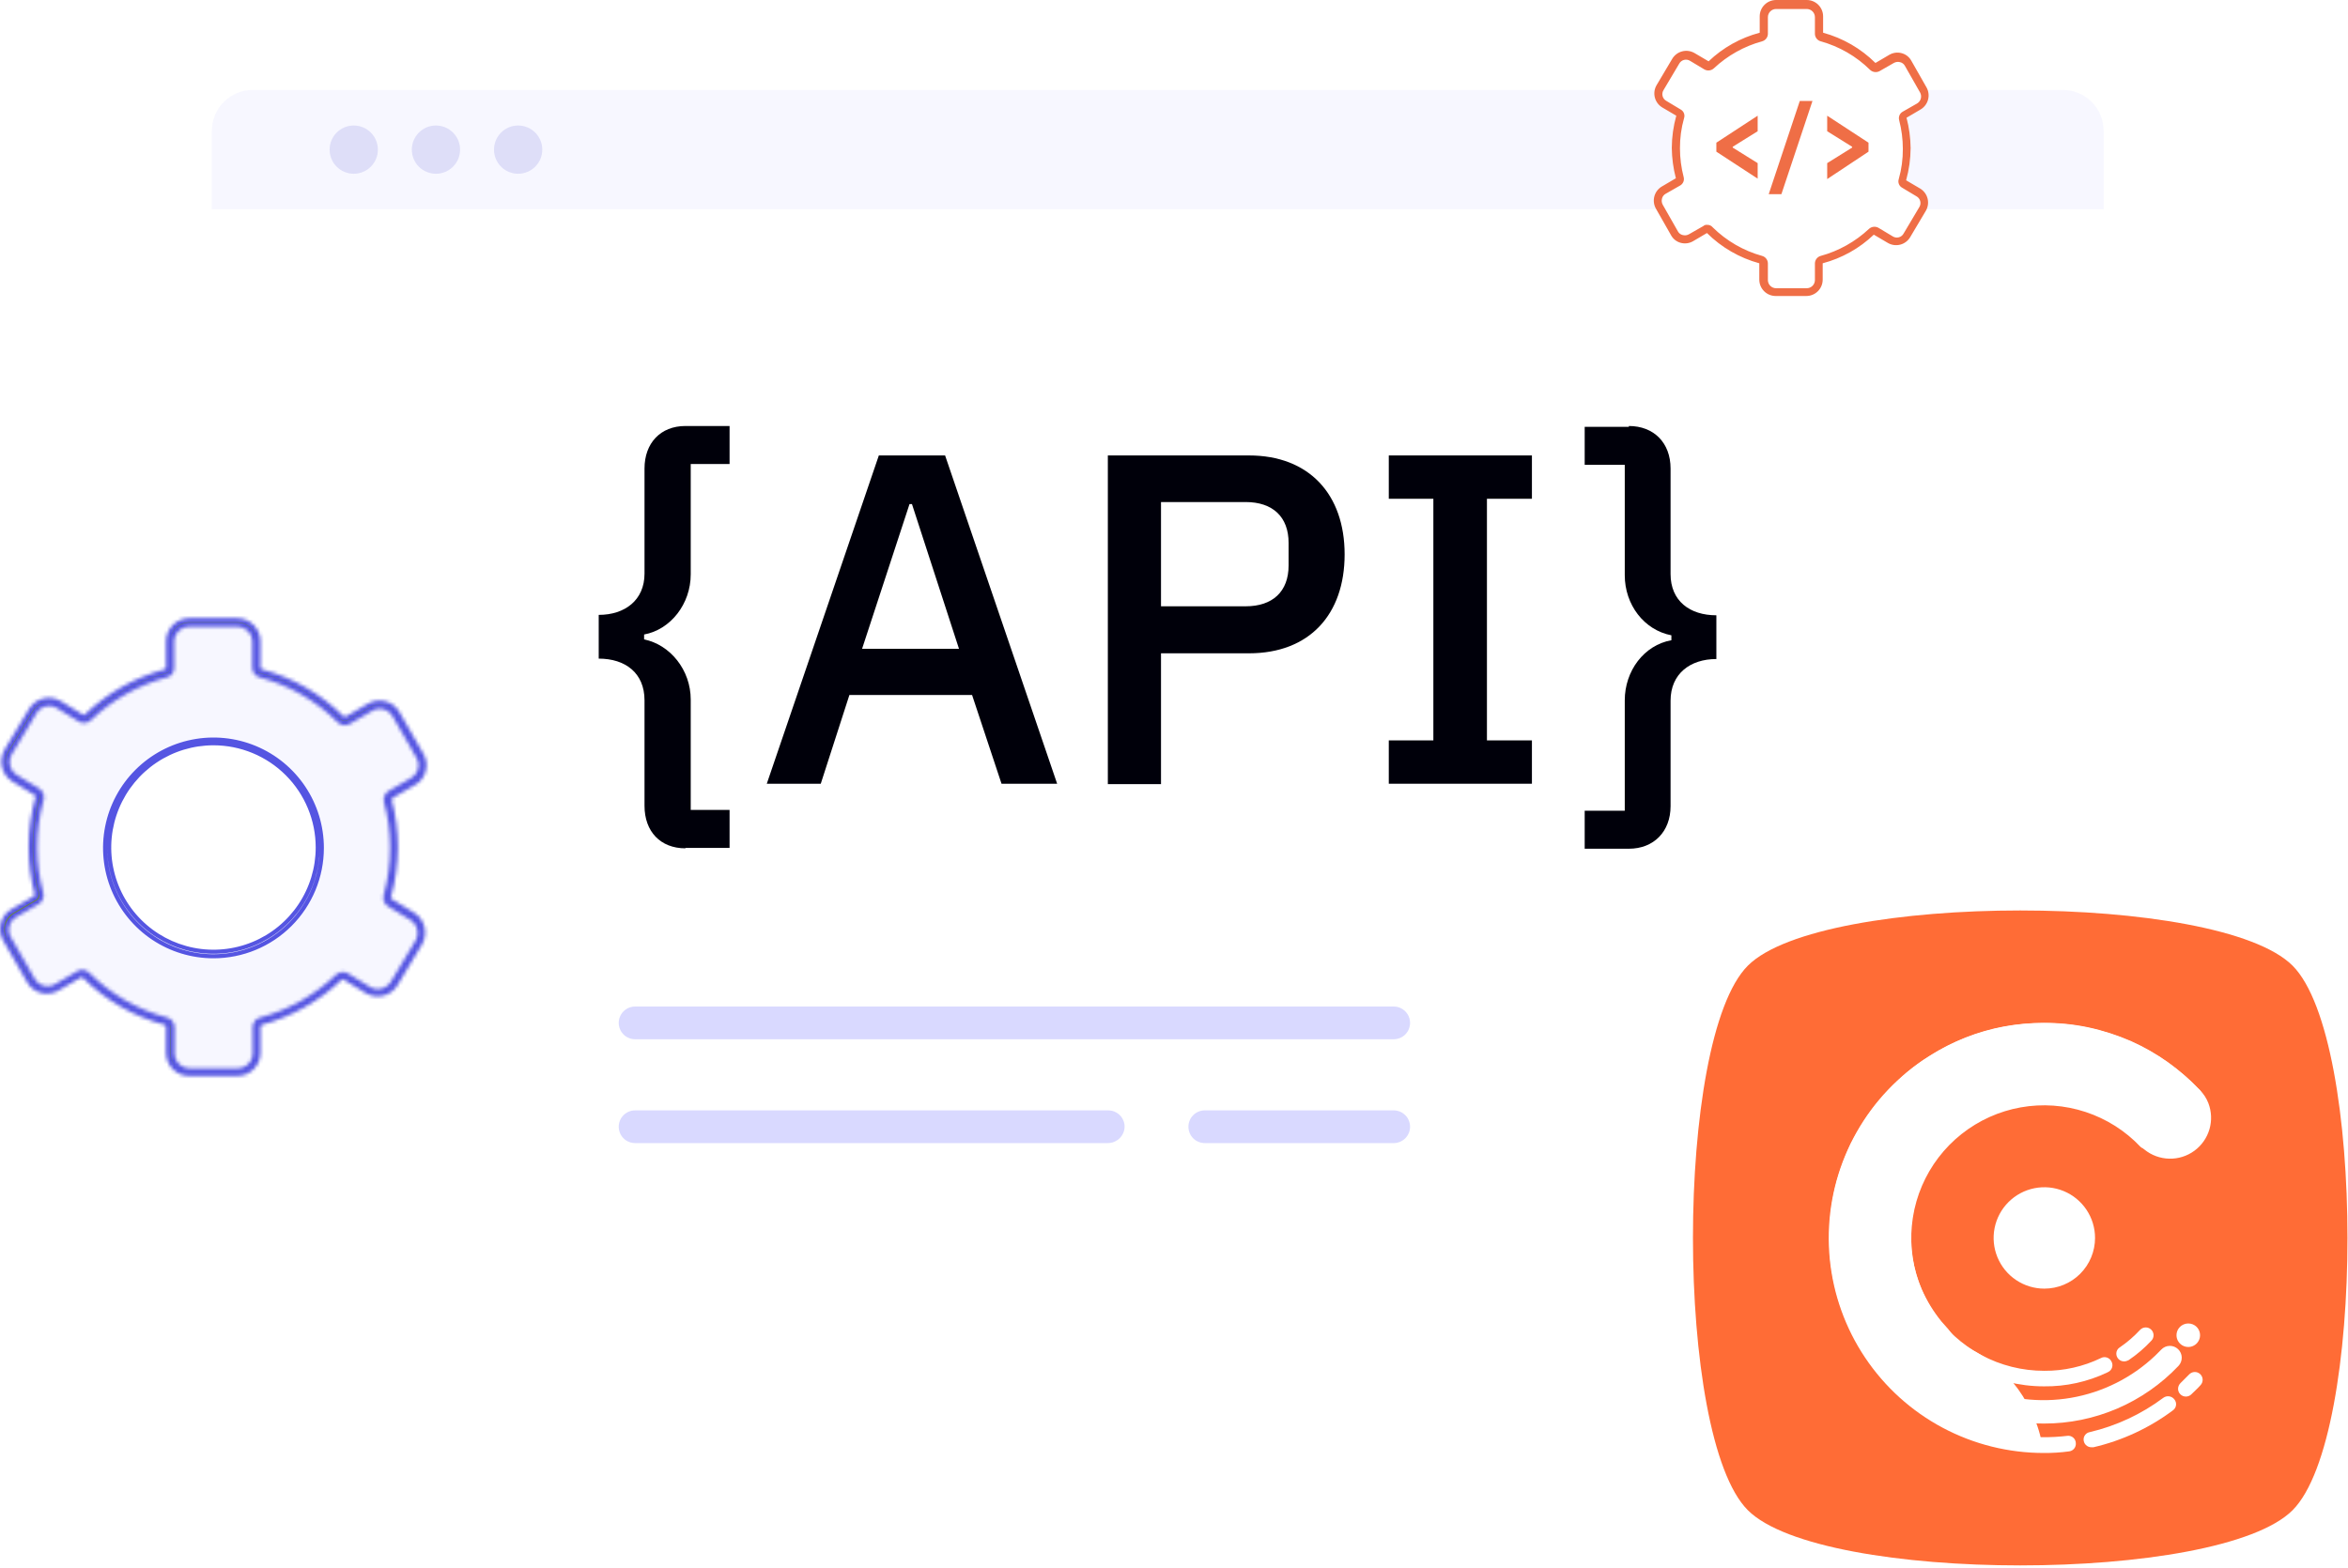 <svg width="654" height="437" viewBox="0 0 654 437" fill="none" xmlns="http://www.w3.org/2000/svg">
<g clip-path="url(#clip0_415_15)">
<g filter="url(#filter0_d_415_15)">
<path d="M574.435 367.692H70.397C67.376 367.692 64.479 366.492 62.343 364.355C60.206 362.219 59.006 359.322 59.006 356.301V36.45C59.006 33.429 60.206 30.532 62.343 28.396C64.479 26.26 67.376 25.06 70.397 25.06H574.549C577.57 25.06 580.467 26.26 582.603 28.396C584.74 30.532 585.94 33.429 585.94 36.45V356.415C585.88 359.426 584.642 362.295 582.491 364.403C580.339 366.512 577.447 367.692 574.435 367.692Z" fill="white"/>
</g>
<path d="M585.826 58.321H59.006V36.45C59.006 33.429 60.206 30.532 62.343 28.396C64.479 26.26 67.376 25.06 70.397 25.06H574.549C577.57 25.06 580.467 26.26 582.603 28.396C584.74 30.532 585.94 33.429 585.94 36.45V58.321H585.826Z" fill="#F7F7FF"/>
<path d="M98.53 48.411C102.242 48.411 105.251 45.402 105.251 41.69C105.251 37.979 102.242 34.97 98.53 34.97C94.818 34.97 91.81 37.979 91.81 41.69C91.81 45.402 94.818 48.411 98.53 48.411Z" fill="#DEDEF8"/>
<path d="M121.427 48.411C125.139 48.411 128.148 45.402 128.148 41.69C128.148 37.979 125.139 34.97 121.427 34.97C117.715 34.97 114.707 37.979 114.707 41.69C114.707 45.402 117.715 48.411 121.427 48.411Z" fill="#DEDEF8"/>
<path d="M144.321 48.411C148.032 48.411 151.041 45.402 151.041 41.69C151.041 37.979 148.032 34.97 144.321 34.97C140.609 34.97 137.6 37.979 137.6 41.69C137.6 45.402 140.609 48.411 144.321 48.411Z" fill="#DEDEF8"/>
<path d="M190.91 236.357C183.962 236.357 179.52 231.687 179.52 224.51V195.122C179.52 187.491 174.166 183.504 166.762 183.504V171.316C174.052 171.316 179.52 167.215 179.52 159.811V130.537C179.52 123.475 183.962 118.691 190.91 118.691H203.212V129.284H192.391V160.039C192.391 168.24 186.81 175.417 179.406 176.783V178.15C186.696 179.631 192.391 186.693 192.391 194.895V225.65H203.212V236.243H190.91V236.357Z" fill="#00000A"/>
<path d="M278.96 218.36L270.758 193.642H236.586L228.613 218.36H213.577L244.788 126.893H263.241L294.451 218.36H278.96ZM254.014 140.447H253.331L240.117 180.771H267.113L254.014 140.447Z" fill="#00000A"/>
<path d="M308.573 218.36V126.893H347.871C364.615 126.893 374.525 137.714 374.525 154.458C374.525 171.202 364.729 182.024 347.871 182.024H323.381V218.474H308.573V218.36ZM323.381 168.924H346.959C354.477 168.924 358.92 164.824 358.92 157.534V151.269C358.92 143.979 354.477 139.878 346.959 139.878H323.381V168.924Z" fill="#00000A"/>
<path d="M386.826 218.36V206.286H399.242V138.967H386.826V126.893H426.694V138.967H414.164V206.286H426.694V218.36H386.826Z" fill="#00000A"/>
<path d="M453.693 118.691C460.641 118.691 465.311 123.361 465.311 130.537V159.925C465.311 167.443 470.665 171.43 478.069 171.43V183.618C470.779 183.618 465.311 187.719 465.311 195.236V224.624C465.311 231.687 460.641 236.471 453.693 236.471H441.391V225.877H452.554V195.122C452.554 186.921 457.907 179.745 465.539 178.378V177.011C457.907 175.53 452.554 168.468 452.554 160.267V129.512H441.391V118.919H453.693V118.691Z" fill="#00000A"/>
<path d="M638.563 269.048C628.311 258.797 595.506 253.671 562.701 253.671C529.896 253.671 497.091 258.797 486.839 269.048C466.45 289.438 466.45 400.383 486.839 420.772C497.091 431.024 529.896 436.15 562.701 436.15C595.506 436.15 628.311 431.024 638.563 420.772C658.952 400.383 658.952 289.438 638.563 269.048Z" fill="url(#paint0_linear_415_15)"/>
<path d="M569.306 396.624C560.805 396.616 552.436 394.512 544.941 390.499C537.446 386.487 531.055 380.689 526.334 373.619C521.613 366.549 518.707 358.424 517.872 349.964C517.038 341.503 518.302 332.968 521.552 325.112C524.801 317.256 529.937 310.322 536.504 304.923C543.071 299.524 550.868 295.826 559.204 294.158C567.54 292.489 576.159 292.9 584.299 295.355C592.438 297.81 599.847 302.233 605.87 308.233C606.205 308.545 606.51 308.888 606.782 309.258C607.386 309.892 607.713 310.741 607.692 311.616C607.671 312.492 607.302 313.324 606.668 313.928C606.033 314.532 605.185 314.859 604.309 314.838C603.433 314.817 602.602 314.448 601.998 313.814C595.847 307.327 587.912 302.809 579.194 300.832C570.476 298.855 561.368 299.507 553.021 302.706C544.674 305.905 537.463 311.508 532.3 318.805C527.137 326.102 524.254 334.767 524.015 343.703C523.776 352.638 526.192 361.445 530.958 369.007C535.724 376.57 542.625 382.55 550.789 386.191C558.953 389.831 568.013 390.969 576.824 389.461C585.635 387.952 593.801 383.865 600.289 377.716L601.998 376.007C602.602 375.373 603.433 375.004 604.309 374.983C605.185 374.962 606.033 375.289 606.668 375.893C607.302 376.497 607.671 377.329 607.692 378.205C607.713 379.081 607.386 379.929 606.782 380.563C601.957 385.65 596.145 389.699 589.701 392.461C583.257 395.222 576.317 396.639 569.306 396.624Z" fill="white"/>
<path d="M569.308 386.259C562.463 386.262 555.723 384.566 549.695 381.322C543.667 378.079 538.538 373.389 534.769 367.674C531 361.96 528.709 355.399 528.102 348.58C527.494 341.761 528.589 334.899 531.288 328.608C533.987 322.316 538.206 316.794 543.566 312.536C548.926 308.277 555.259 305.416 561.998 304.21C568.736 303.003 575.669 303.488 582.173 305.622C588.678 307.755 594.551 311.47 599.266 316.434C599.654 316.845 599.867 317.392 599.859 317.958C599.85 318.524 599.622 319.065 599.222 319.465C598.821 319.865 598.281 320.094 597.715 320.102C597.149 320.11 596.602 319.898 596.19 319.509C591.976 315.06 586.722 311.728 580.901 309.813C575.08 307.897 568.874 307.458 562.841 308.534C556.809 309.611 551.138 312.17 546.339 315.981C541.54 319.792 537.763 324.736 535.348 330.368C532.932 336 531.954 342.144 532.502 348.248C533.049 354.351 535.104 360.223 538.483 365.336C541.862 370.449 546.458 374.642 551.858 377.538C557.259 380.435 563.294 381.944 569.422 381.93C574.863 381.968 580.24 380.76 585.141 378.399C585.394 378.257 585.673 378.169 585.961 378.138C586.249 378.108 586.54 378.136 586.817 378.221C587.094 378.306 587.351 378.446 587.572 378.634C587.793 378.821 587.974 379.051 588.103 379.31C588.248 379.562 588.339 379.841 588.372 380.13C588.404 380.419 588.377 380.711 588.291 380.989C588.206 381.267 588.064 381.524 587.875 381.745C587.686 381.965 587.453 382.145 587.192 382.272C587.105 382.284 587.025 382.324 586.964 382.386C581.453 385.011 575.412 386.336 569.308 386.259Z" fill="white"/>
<path d="M611.336 369.287C611.875 369.647 612.295 370.159 612.543 370.758C612.791 371.357 612.856 372.016 612.73 372.652C612.604 373.288 612.292 373.873 611.833 374.331C611.375 374.79 610.791 375.103 610.156 375.23C609.52 375.357 608.861 375.293 608.261 375.046C607.662 374.799 607.149 374.379 606.788 373.841C606.427 373.302 606.233 372.669 606.232 372.02C606.23 371.372 606.421 370.738 606.78 370.198C607.266 369.476 608.018 368.976 608.871 368.806C609.724 368.635 610.61 368.808 611.336 369.287Z" fill="white"/>
<path d="M569.306 404.826C559.458 404.833 549.759 402.412 541.07 397.776C532.381 393.141 524.969 386.434 519.491 378.25C514.012 370.065 510.637 360.657 509.663 350.856C508.689 341.056 510.147 331.167 513.907 322.065C517.668 312.962 523.615 304.928 531.222 298.673C538.829 292.418 547.861 288.135 557.518 286.204C567.176 284.273 577.16 284.753 586.587 287.602C596.015 290.451 604.594 295.581 611.566 302.538C611.916 302.945 612.297 303.326 612.705 303.677C612.899 303.886 613.05 304.132 613.15 304.4C613.25 304.668 613.295 304.952 613.285 305.238C613.274 305.524 613.207 305.804 613.088 306.064C612.969 306.324 612.8 306.558 612.591 306.752C612.381 306.947 612.136 307.098 611.868 307.197C611.6 307.297 611.315 307.343 611.029 307.332C610.744 307.322 610.463 307.255 610.203 307.136C609.944 307.017 609.71 306.848 609.515 306.638C602.987 299.786 594.815 294.717 585.775 291.913C576.736 289.108 567.13 288.662 557.87 290.616C548.609 292.57 540.002 296.859 532.866 303.076C525.73 309.293 520.303 317.232 517.099 326.137C513.895 335.043 513.021 344.619 514.561 353.958C516.101 363.296 520.003 372.085 525.896 379.491C531.79 386.896 539.479 392.672 548.233 396.269C556.987 399.866 566.515 401.165 575.913 400.042C576.199 400.017 576.488 400.051 576.76 400.142C577.033 400.233 577.284 400.38 577.497 400.572C577.711 400.764 577.883 400.998 578.002 401.26C578.122 401.522 578.186 401.805 578.191 402.092C578.237 402.633 578.073 403.171 577.734 403.595C577.395 404.019 576.906 404.296 576.368 404.37C574.028 404.692 571.668 404.845 569.306 404.826Z" fill="white"/>
<path d="M582.52 403.231C581.946 403.231 581.395 403.003 580.989 402.597C580.583 402.191 580.355 401.641 580.355 401.067C580.353 400.578 580.523 400.105 580.836 399.73C581.149 399.355 581.583 399.102 582.064 399.016C589.483 397.27 596.463 394.013 602.567 389.448C603.037 389.104 603.623 388.958 604.199 389.044C604.775 389.129 605.294 389.438 605.643 389.904C605.829 390.13 605.966 390.393 606.044 390.675C606.122 390.957 606.141 391.253 606.098 391.543C606.055 391.832 605.952 392.11 605.795 392.358C605.638 392.605 605.431 392.817 605.187 392.979C598.608 397.886 591.084 401.377 583.089 403.231H582.52Z" fill="white"/>
<path d="M608.832 389.106C608.258 389.106 607.707 388.878 607.301 388.473C606.895 388.067 606.667 387.516 606.667 386.942C606.676 386.341 606.922 385.768 607.351 385.347L609.743 382.955C609.937 382.746 610.171 382.577 610.431 382.458C610.691 382.339 610.971 382.272 611.257 382.262C611.543 382.251 611.827 382.297 612.095 382.396C612.363 382.496 612.609 382.647 612.818 382.841C613.028 383.036 613.197 383.27 613.316 383.53C613.435 383.789 613.502 384.07 613.512 384.356C613.523 384.641 613.477 384.926 613.378 385.194C613.278 385.462 613.127 385.708 612.932 385.917C612.135 386.828 611.224 387.626 610.312 388.537C609.909 388.907 609.38 389.111 608.832 389.106Z" fill="white"/>
<path d="M591.631 379.31C591.057 379.31 590.507 379.082 590.101 378.677C589.695 378.271 589.467 377.72 589.467 377.146C589.462 376.808 589.543 376.473 589.703 376.175C589.862 375.876 590.094 375.622 590.378 375.438C592.456 374.026 594.367 372.382 596.074 370.54C596.466 370.117 597.011 369.867 597.588 369.846C598.164 369.824 598.726 370.033 599.149 370.426C599.572 370.818 599.822 371.363 599.843 371.94C599.864 372.517 599.656 373.078 599.263 373.501C597.353 375.562 595.212 377.396 592.884 378.969C592.5 379.18 592.07 379.298 591.631 379.31Z" fill="white"/>
<path d="M612.703 303.676C609.987 300.825 607.013 298.232 603.818 295.931C600.637 293.668 597.241 291.722 593.681 290.121C589.831 288.439 585.825 287.142 581.72 286.248C577.602 285.375 573.4 284.955 569.191 284.995C565.446 284.992 561.709 285.336 558.028 286.021C550.776 287.384 543.853 290.13 537.638 294.108C534.481 296.025 531.54 298.278 528.868 300.829C526.128 303.379 523.612 306.161 521.35 309.144C519.175 312.142 517.233 315.303 515.541 318.598C513.965 321.901 512.67 325.33 511.668 328.85C510.683 332.388 510.034 336.011 509.731 339.671C509.427 343.577 509.466 347.503 509.845 351.403C511.237 363.717 516.41 375.297 524.653 384.55C527.248 387.432 530.108 390.063 533.196 392.41C536.1 394.664 539.231 396.611 542.537 398.219C545.837 399.831 549.266 401.165 552.788 402.206C556.323 403.228 559.946 403.914 563.609 404.256C565.432 404.37 567.254 404.484 569.077 404.484C568.738 401.307 567.932 398.198 566.685 395.257C565.48 392.36 563.952 389.609 562.128 387.056C560.303 384.548 558.159 382.289 555.75 380.336C553.359 378.362 550.716 376.715 547.89 375.438C547.199 375.066 546.475 374.761 545.726 374.526L545.156 374.298C545.042 374.298 545.042 374.298 544.929 374.185C544.885 374.14 544.853 374.086 544.833 374.026C544.814 373.967 544.807 373.905 544.815 373.843C544.587 373.387 544.473 373.046 544.245 372.59C543.779 371.786 543.246 371.024 542.65 370.312C542.081 369.628 541.397 368.945 540.828 368.261C538.559 365.493 536.681 362.427 535.246 359.149C532.474 352.68 531.605 345.554 532.74 338.608C533.875 331.662 536.968 325.184 541.656 319.934C546.344 314.684 552.432 310.881 559.206 308.969C565.979 307.058 573.157 307.119 579.898 309.144C583.2 310.139 586.344 311.596 589.238 313.472C590.743 314.397 592.154 315.465 593.453 316.662C594.152 317.209 594.8 317.819 595.389 318.484C595.978 319.149 596.626 319.759 597.326 320.307C599.279 321.881 601.697 322.767 604.205 322.826C606.713 322.886 609.17 322.116 611.195 320.635C613.221 319.155 614.701 317.048 615.406 314.641C616.111 312.233 616.002 309.66 615.095 307.321C614.558 305.954 613.743 304.713 612.703 303.676Z" fill="white"/>
<path d="M583.543 344.911C583.543 342.117 582.714 339.386 581.162 337.063C579.61 334.741 577.404 332.93 574.823 331.861C572.242 330.792 569.402 330.513 566.662 331.058C563.923 331.603 561.406 332.948 559.431 334.923C557.455 336.898 556.11 339.415 555.565 342.155C555.02 344.895 555.3 347.735 556.369 350.316C557.438 352.897 559.248 355.103 561.571 356.655C563.894 358.207 566.624 359.035 569.418 359.035C573.164 359.035 576.757 357.547 579.406 354.898C582.054 352.249 583.543 348.657 583.543 344.911Z" fill="white"/>
<path d="M534.225 53.536L530.238 51.144C530.061 51.018 529.924 50.843 529.844 50.641C529.763 50.439 529.742 50.219 529.782 50.005C530.605 47.154 531.026 44.202 531.035 41.234C531.064 38.459 530.68 35.695 529.896 33.033C529.856 32.819 529.877 32.599 529.958 32.397C530.038 32.195 530.175 32.02 530.352 31.894L534.339 29.616C534.728 29.392 535.069 29.093 535.342 28.737C535.616 28.381 535.817 27.974 535.933 27.54C536.049 27.107 536.079 26.654 536.021 26.209C535.962 25.764 535.816 25.334 535.592 24.946L531.377 17.542C531.153 17.152 530.854 16.811 530.498 16.538C530.142 16.264 529.735 16.064 529.302 15.947C528.868 15.831 528.415 15.801 527.97 15.86C527.525 15.918 527.096 16.064 526.707 16.289L522.72 18.567C522.52 18.66 522.298 18.698 522.078 18.678C521.858 18.659 521.647 18.581 521.467 18.453C517.519 14.523 512.61 11.695 507.229 10.252C507.012 10.213 506.815 10.102 506.67 9.936C506.525 9.77 506.441 9.56 506.431 9.34V4.67C506.431 3.764 506.071 2.895 505.43 2.254C504.79 1.613 503.92 1.253 503.014 1.253H494.471C493.565 1.253 492.696 1.613 492.055 2.254C491.414 2.895 491.054 3.764 491.054 4.67V9.34C491.044 9.56 490.96 9.77 490.815 9.936C490.67 10.102 490.473 10.213 490.257 10.252C485.043 11.675 480.266 14.376 476.36 18.111C476.193 18.267 475.98 18.362 475.753 18.383C475.526 18.404 475.299 18.348 475.107 18.225L471.12 15.833C470.345 15.384 469.427 15.252 468.556 15.464C467.686 15.677 466.932 16.217 466.45 16.972L462.122 24.262C461.673 25.037 461.541 25.956 461.753 26.826C461.965 27.696 462.505 28.451 463.261 28.932L467.247 31.324C467.424 31.451 467.561 31.625 467.642 31.827C467.722 32.029 467.744 32.25 467.703 32.463C466.881 35.315 466.459 38.267 466.45 41.234C466.421 44.009 466.805 46.773 467.589 49.436C467.63 49.649 467.608 49.87 467.528 50.072C467.447 50.273 467.31 50.448 467.133 50.575L463.147 52.853C462.758 53.077 462.417 53.376 462.143 53.732C461.869 54.088 461.669 54.494 461.552 54.928C461.436 55.362 461.406 55.814 461.465 56.26C461.523 56.705 461.669 57.134 461.894 57.523L466.108 64.927C466.333 65.316 466.631 65.657 466.987 65.931C467.343 66.204 467.75 66.405 468.184 66.521C468.617 66.638 469.07 66.668 469.515 66.609C469.96 66.55 470.39 66.404 470.779 66.18L474.765 63.902C474.966 63.809 475.187 63.77 475.407 63.79C475.627 63.81 475.838 63.888 476.018 64.016C479.967 67.946 484.876 70.774 490.257 72.217C490.473 72.256 490.67 72.367 490.815 72.532C490.96 72.698 491.044 72.908 491.054 73.128V77.798C491.054 78.705 491.414 79.574 492.055 80.215C492.696 80.856 493.565 81.216 494.471 81.216H503.014C503.92 81.216 504.79 80.856 505.43 80.215C506.071 79.574 506.431 78.705 506.431 77.798V73.128C506.441 72.908 506.525 72.698 506.67 72.532C506.815 72.367 507.012 72.256 507.229 72.217C512.443 70.794 517.219 68.092 521.125 64.357C521.292 64.202 521.505 64.106 521.732 64.086C521.959 64.065 522.187 64.121 522.378 64.243L526.365 66.635C527.14 67.084 528.059 67.216 528.929 67.004C529.799 66.792 530.554 66.252 531.035 65.496L535.364 58.206C535.827 57.435 535.967 56.512 535.754 55.637C535.541 54.763 534.991 54.008 534.225 53.536Z" fill="white"/>
<path d="M503.127 82.469H494.584C493.375 82.469 492.216 81.989 491.362 81.134C490.507 80.28 490.027 79.121 490.027 77.912V73.356C484.521 71.853 479.497 68.949 475.447 64.927L471.574 67.205C471.063 67.502 470.498 67.696 469.911 67.774C469.325 67.852 468.729 67.814 468.157 67.661C467.576 67.509 467.033 67.239 466.563 66.866C466.092 66.493 465.704 66.027 465.423 65.496L461.209 58.093C460.631 57.048 460.486 55.818 460.806 54.668C461.125 53.517 461.884 52.538 462.918 51.941L466.79 49.663C466.069 46.911 465.686 44.08 465.651 41.234C465.668 38.193 466.09 35.166 466.904 32.236L463.031 29.957C462.514 29.652 462.062 29.248 461.701 28.767C461.341 28.286 461.079 27.739 460.931 27.157C460.782 26.575 460.751 25.969 460.838 25.374C460.924 24.78 461.128 24.208 461.437 23.693L465.765 16.403C466.07 15.885 466.475 15.433 466.956 15.072C467.436 14.712 467.984 14.45 468.566 14.302C469.148 14.153 469.754 14.122 470.349 14.209C470.943 14.296 471.515 14.499 472.03 14.808L475.903 17.086C479.9 13.269 484.798 10.526 490.141 9.113V4.556C490.141 3.348 490.621 2.189 491.476 1.335C492.33 0.48 493.489 0 494.698 0H503.241C504.449 0 505.608 0.48 506.462 1.335C507.317 2.189 507.797 3.348 507.797 4.556V9.113C513.304 10.615 518.327 13.519 522.377 17.542L526.25 15.264C526.761 14.966 527.326 14.773 527.913 14.694C528.499 14.616 529.095 14.655 529.667 14.808C530.248 14.959 530.791 15.23 531.261 15.603C531.732 15.975 532.12 16.442 532.401 16.972L536.615 24.376C537.193 25.421 537.338 26.651 537.018 27.801C536.699 28.951 535.941 29.93 534.907 30.527L531.034 32.805C531.755 35.558 532.138 38.389 532.173 41.234C532.156 44.276 531.735 47.302 530.92 50.233L534.793 52.511C535.31 52.816 535.762 53.221 536.123 53.702C536.484 54.182 536.745 54.729 536.894 55.312C537.042 55.894 537.073 56.5 536.987 57.094C536.9 57.689 536.696 58.26 536.387 58.776L532.059 66.066C531.754 66.584 531.349 67.036 530.869 67.396C530.388 67.757 529.841 68.019 529.258 68.167C528.676 68.315 528.07 68.347 527.476 68.26C526.881 68.173 526.31 67.969 525.794 67.661L521.921 65.383C517.924 69.2 513.026 71.943 507.683 73.356V77.912C507.683 79.121 507.203 80.28 506.348 81.134C505.494 81.989 504.335 82.469 503.127 82.469ZM475.561 62.649C475.844 62.641 476.125 62.698 476.382 62.817C476.639 62.935 476.865 63.112 477.042 63.332C480.882 67.121 485.626 69.866 490.825 71.306C491.275 71.432 491.672 71.7 491.959 72.069C492.246 72.438 492.408 72.889 492.419 73.356V78.026C492.419 78.63 492.659 79.21 493.087 79.637C493.514 80.064 494.093 80.304 494.698 80.304H503.241C503.845 80.304 504.424 80.064 504.851 79.637C505.279 79.21 505.519 78.63 505.519 78.026V73.356C505.531 72.889 505.692 72.438 505.979 72.069C506.266 71.7 506.663 71.432 507.113 71.306C512.138 69.928 516.751 67.348 520.554 63.788C520.901 63.466 521.34 63.26 521.81 63.198C522.279 63.137 522.756 63.224 523.174 63.446L527.161 65.838C527.411 66.003 527.693 66.113 527.988 66.162C528.284 66.211 528.586 66.198 528.876 66.122C529.166 66.047 529.436 65.912 529.671 65.726C529.905 65.54 530.098 65.306 530.237 65.041L534.565 57.751C534.73 57.501 534.84 57.219 534.889 56.923C534.938 56.628 534.924 56.326 534.849 56.036C534.774 55.746 534.639 55.475 534.453 55.241C534.266 55.007 534.033 54.814 533.768 54.675L529.781 52.283C529.376 52.052 529.063 51.687 528.897 51.25C528.731 50.814 528.721 50.334 528.87 49.891C529.646 47.15 530.03 44.312 530.009 41.462C530.005 38.772 529.66 36.093 528.984 33.489C528.856 33.033 528.888 32.547 529.074 32.112C529.261 31.677 529.59 31.318 530.009 31.097L533.995 28.818C534.503 28.511 534.87 28.017 535.019 27.443C535.168 26.868 535.087 26.259 534.793 25.743L530.578 18.339C530.439 18.079 530.244 17.852 530.008 17.675C529.772 17.498 529.5 17.375 529.211 17.314C528.634 17.163 528.02 17.245 527.503 17.542L523.516 19.82C523.098 20.042 522.621 20.129 522.151 20.067C521.682 20.006 521.243 19.8 520.896 19.478C517.056 15.689 512.312 12.945 507.113 11.505C506.663 11.378 506.266 11.111 505.979 10.742C505.692 10.373 505.531 9.922 505.519 9.454V4.784C505.519 4.18 505.279 3.6 504.851 3.173C504.424 2.746 503.845 2.506 503.241 2.506H494.698C494.093 2.506 493.514 2.746 493.087 3.173C492.659 3.6 492.419 4.18 492.419 4.784V9.454C492.408 9.922 492.246 10.373 491.959 10.742C491.672 11.111 491.275 11.378 490.825 11.505C485.801 12.882 481.187 15.463 477.384 19.022C477.037 19.345 476.598 19.551 476.128 19.612C475.659 19.673 475.182 19.587 474.764 19.364L470.777 16.972C470.527 16.808 470.245 16.697 469.95 16.648C469.654 16.599 469.352 16.613 469.062 16.688C468.773 16.763 468.502 16.898 468.267 17.084C468.033 17.271 467.84 17.504 467.702 17.77L463.373 25.059C463.209 25.31 463.098 25.591 463.049 25.887C463 26.182 463.014 26.485 463.089 26.774C463.164 27.064 463.299 27.335 463.485 27.569C463.672 27.804 463.905 27.996 464.17 28.135L468.157 30.527C468.563 30.759 468.875 31.124 469.041 31.56C469.207 31.996 469.217 32.477 469.069 32.919C468.292 35.661 467.908 38.499 467.929 41.348C467.933 44.039 468.278 46.718 468.955 49.322C469.083 49.778 469.051 50.263 468.864 50.699C468.678 51.134 468.348 51.492 467.929 51.714L463.943 53.992C463.683 54.131 463.456 54.326 463.279 54.562C463.102 54.798 462.979 55.07 462.918 55.359C462.767 55.936 462.849 56.55 463.145 57.067L467.36 64.471C467.499 64.731 467.694 64.958 467.93 65.135C468.166 65.312 468.438 65.435 468.727 65.496C469.304 65.647 469.918 65.565 470.435 65.269L474.422 62.99C474.574 62.852 474.756 62.75 474.953 62.691C475.15 62.631 475.358 62.617 475.561 62.649Z" fill="#EF6E46"/>
<path d="M114.592 255.379L108.441 251.62C108.144 251.432 107.917 251.152 107.794 250.823C107.671 250.495 107.658 250.135 107.757 249.798C109.045 245.317 109.697 240.677 109.694 236.015C109.709 231.667 109.134 227.337 107.985 223.144C107.897 222.807 107.915 222.45 108.037 222.124C108.16 221.797 108.38 221.517 108.668 221.321L114.933 217.676C116.153 216.962 117.041 215.796 117.403 214.43C117.766 213.064 117.574 211.611 116.87 210.386L110.263 198.881C109.549 197.662 108.383 196.774 107.017 196.411C105.651 196.049 104.198 196.241 102.973 196.945L96.708 200.59C96.4 200.749 96.05 200.813 95.705 200.772C95.36 200.732 95.035 200.589 94.772 200.362C88.567 194.216 80.875 189.781 72.446 187.491C72.123 187.398 71.838 187.205 71.633 186.938C71.428 186.671 71.314 186.346 71.307 186.01V178.72C71.308 178.016 71.171 177.32 70.903 176.669C70.634 176.019 70.24 175.428 69.742 174.931C69.245 174.434 68.654 174.039 68.004 173.771C67.354 173.502 66.657 173.365 65.953 173.366H52.74C52.037 173.365 51.34 173.502 50.69 173.771C50.039 174.039 49.449 174.434 48.951 174.931C48.454 175.428 48.059 176.019 47.791 176.669C47.523 177.32 47.385 178.016 47.387 178.72V186.01C47.396 186.35 47.288 186.683 47.08 186.953C46.873 187.222 46.579 187.412 46.248 187.491C38.128 189.681 30.687 193.871 24.605 199.679C24.343 199.908 24.018 200.053 23.672 200.094C23.327 200.134 22.977 200.069 22.669 199.907L16.518 196.148C15.307 195.43 13.863 195.219 12.498 195.561C11.133 195.902 9.958 196.768 9.228 197.97L2.393 209.361C1.676 210.571 1.465 212.016 1.806 213.381C2.147 214.745 3.013 215.921 4.216 216.651L10.367 220.41C10.663 220.598 10.89 220.878 11.013 221.207C11.137 221.536 11.15 221.896 11.05 222.232C9.762 226.713 9.11 231.353 9.114 236.015C9.099 240.363 9.674 244.693 10.822 248.887C10.911 249.224 10.893 249.58 10.77 249.906C10.648 250.233 10.427 250.513 10.139 250.709L3.874 254.354C2.655 255.068 1.767 256.235 1.404 257.6C1.041 258.966 1.233 260.419 1.938 261.644L8.544 273.149C9.258 274.368 10.425 275.256 11.79 275.619C13.156 275.982 14.61 275.79 15.834 275.085L22.099 271.44C22.408 271.281 22.757 271.217 23.102 271.258C23.447 271.299 23.772 271.441 24.036 271.668C30.241 277.815 37.933 282.249 46.361 284.54C46.685 284.632 46.97 284.826 47.175 285.092C47.38 285.359 47.494 285.684 47.501 286.02V293.31C47.499 294.014 47.636 294.711 47.905 295.361C48.173 296.011 48.568 296.602 49.065 297.099C49.563 297.597 50.153 297.991 50.804 298.259C51.454 298.528 52.151 298.665 52.854 298.664H66.181C66.885 298.665 67.582 298.528 68.232 298.259C68.882 297.991 69.473 297.597 69.97 297.099C70.468 296.602 70.862 296.011 71.13 295.361C71.399 294.711 71.536 294.014 71.535 293.31V286.02C71.526 285.68 71.634 285.347 71.841 285.078C72.049 284.808 72.343 284.618 72.674 284.54C80.793 282.349 88.234 278.159 94.316 272.351C94.578 272.122 94.903 271.977 95.249 271.937C95.595 271.896 95.945 271.961 96.253 272.124L102.404 275.883C103.614 276.6 105.058 276.811 106.423 276.47C107.788 276.128 108.963 275.263 109.694 274.06L116.528 262.669C117.198 261.437 117.37 259.995 117.01 258.639C116.65 257.284 115.785 256.117 114.592 255.379Z" fill="#F7F7FF"/>
<mask id="path-24-inside-1_415_15" fill="white">
<path d="M66.064 299.803H52.736C51.014 299.803 49.363 299.119 48.145 297.901C46.928 296.684 46.244 295.032 46.244 293.31V286.02C46.244 285.793 46.13 285.679 45.902 285.565C37.294 283.264 29.44 278.747 23.121 272.466C23.049 272.39 22.956 272.338 22.854 272.318C22.752 272.297 22.646 272.309 22.551 272.352L16.286 275.997C15.555 276.424 14.747 276.701 13.907 276.811C13.068 276.922 12.215 276.865 11.399 276.642C10.582 276.419 9.818 276.036 9.151 275.514C8.484 274.993 7.928 274.344 7.515 273.605L0.909 262.1C0.461 261.376 0.17 260.566 0.052 259.723C-0.066 258.88 -0.007 258.021 0.225 257.202C0.423 256.386 0.789 255.621 1.299 254.954C1.808 254.287 2.452 253.734 3.187 253.329L9.452 249.684C9.572 249.559 9.651 249.4 9.68 249.228C8.545 244.916 7.971 240.475 7.971 236.015C7.983 231.279 8.635 226.567 9.907 222.005C9.907 221.777 9.907 221.663 9.68 221.549L3.529 217.79C2.058 216.9 0.995 215.469 0.567 213.803C0.156 212.144 0.401 210.389 1.25 208.905L8.085 197.515C8.525 196.788 9.105 196.156 9.79 195.654C10.476 195.152 11.253 194.79 12.078 194.589C12.904 194.388 13.76 194.352 14.6 194.483C15.439 194.613 16.244 194.908 16.97 195.351L23.121 199.109C23.235 199.223 23.462 199.223 23.69 198.996C29.938 193.038 37.572 188.732 45.902 186.466C46.13 186.466 46.244 186.238 46.244 186.01V178.72C46.244 176.998 46.928 175.347 48.145 174.129C49.363 172.911 51.014 172.227 52.736 172.227H66.064C67.785 172.227 69.437 172.911 70.655 174.129C71.872 175.347 72.556 176.998 72.556 178.72V186.01C72.556 186.238 72.67 186.352 72.898 186.466C81.506 188.767 89.36 193.283 95.679 199.565C95.751 199.641 95.844 199.693 95.946 199.713C96.048 199.733 96.154 199.721 96.249 199.679L102.514 196.034C103.245 195.607 104.053 195.33 104.893 195.219C105.732 195.108 106.585 195.166 107.401 195.389C108.218 195.611 108.982 195.995 109.649 196.516C110.316 197.038 110.872 197.687 111.285 198.426L117.891 209.931C118.338 210.655 118.63 211.465 118.748 212.308C118.866 213.151 118.807 214.009 118.575 214.829C118.377 215.644 118.011 216.41 117.501 217.077C116.991 217.743 116.348 218.297 115.613 218.701L109.348 222.346C109.228 222.472 109.149 222.631 109.12 222.802C110.255 227.115 110.829 231.556 110.829 236.015C110.817 240.751 110.165 245.464 108.893 250.026C108.893 250.254 108.893 250.368 109.12 250.481L115.271 254.24C116.742 255.131 117.805 256.562 118.233 258.227C118.644 259.887 118.399 261.641 117.549 263.125L110.715 274.516C110.274 275.242 109.695 275.874 109.01 276.376C108.324 276.878 107.547 277.24 106.722 277.441C105.896 277.642 105.04 277.678 104.2 277.548C103.361 277.417 102.556 277.122 101.83 276.68L95.679 272.921C95.565 272.807 95.338 272.807 95.11 273.035C88.862 278.993 81.228 283.299 72.898 285.565C72.67 285.565 72.556 285.793 72.556 286.02V293.31C72.556 294.163 72.388 295.007 72.062 295.795C71.736 296.583 71.257 297.299 70.655 297.901C70.052 298.504 69.336 298.983 68.548 299.309C67.76 299.635 66.916 299.803 66.064 299.803ZM22.893 270.187C23.253 270.183 23.61 270.251 23.943 270.388C24.275 270.525 24.577 270.728 24.829 270.985C30.847 277.01 38.354 281.333 46.585 283.514C47.162 283.675 47.672 284.016 48.041 284.487C48.41 284.959 48.619 285.536 48.636 286.134V293.424C48.634 293.978 48.742 294.527 48.953 295.039C49.165 295.551 49.475 296.016 49.867 296.408C50.258 296.8 50.724 297.11 51.236 297.321C51.748 297.532 52.296 297.64 52.85 297.639H66.177C66.731 297.64 67.28 297.532 67.792 297.321C68.304 297.11 68.769 296.8 69.161 296.408C69.553 296.016 69.863 295.551 70.074 295.039C70.285 294.527 70.394 293.978 70.392 293.424V286.134C70.388 285.53 70.588 284.943 70.961 284.467C71.333 283.992 71.855 283.656 72.442 283.514C80.396 281.368 87.682 277.255 93.629 271.554C94.068 271.146 94.627 270.892 95.223 270.83C95.82 270.768 96.419 270.903 96.932 271.213L103.083 274.971C103.551 275.272 104.078 275.468 104.628 275.547C105.179 275.625 105.739 275.585 106.273 275.427C107.364 275.146 108.304 274.452 108.893 273.491L115.727 262.1C116.292 261.131 116.454 259.979 116.177 258.892C115.9 257.805 115.206 256.871 114.246 256.291L108.095 252.532C107.588 252.217 107.194 251.75 106.969 251.198C106.744 250.645 106.7 250.036 106.842 249.456C108.077 245.084 108.691 240.559 108.665 236.015C108.665 231.781 108.09 227.566 106.956 223.486C106.813 222.906 106.858 222.297 107.083 221.744C107.308 221.192 107.702 220.725 108.209 220.41L114.474 216.765C115.419 216.211 116.113 215.313 116.41 214.259C116.56 213.725 116.596 213.166 116.518 212.616C116.44 212.067 116.248 211.541 115.955 211.07L109.348 199.565C108.795 198.62 107.896 197.926 106.842 197.629C106.308 197.479 105.749 197.443 105.2 197.521C104.651 197.599 104.124 197.791 103.653 198.084L97.388 201.729C96.862 202.021 96.256 202.134 95.66 202.052C95.065 201.97 94.512 201.697 94.085 201.274C88.067 195.248 80.56 190.925 72.328 188.744C71.752 188.584 71.241 188.243 70.872 187.771C70.503 187.3 70.295 186.722 70.278 186.124V178.834C70.28 178.28 70.172 177.731 69.96 177.219C69.749 176.707 69.439 176.242 69.047 175.851C68.655 175.459 68.19 175.148 67.678 174.937C67.166 174.726 66.617 174.618 66.064 174.619H52.736C52.182 174.618 51.634 174.726 51.122 174.937C50.61 175.148 50.145 175.459 49.753 175.851C49.361 176.242 49.051 176.707 48.84 177.219C48.628 177.731 48.52 178.28 48.522 178.834V186.124C48.526 186.728 48.325 187.316 47.953 187.791C47.581 188.267 47.059 188.603 46.471 188.744C38.518 190.89 31.232 195.003 25.285 200.704C24.846 201.112 24.287 201.367 23.69 201.428C23.094 201.49 22.494 201.356 21.982 201.046L15.831 197.287C15.361 197.005 14.839 196.82 14.297 196.742C13.755 196.664 13.203 196.695 12.672 196.832C12.142 196.97 11.645 197.212 11.209 197.545C10.773 197.877 10.408 198.293 10.135 198.768L3.301 210.158C2.735 211.127 2.574 212.28 2.851 213.366C3.128 214.453 3.821 215.388 4.782 215.968L10.933 219.727C11.439 220.041 11.834 220.508 12.059 221.061C12.284 221.613 12.328 222.223 12.186 222.802C10.951 227.175 10.337 231.699 10.363 236.243C10.363 240.478 10.938 244.693 12.072 248.773C12.214 249.352 12.17 249.962 11.945 250.514C11.72 251.067 11.325 251.534 10.819 251.848L4.554 255.493C3.609 256.047 2.915 256.945 2.617 257.999C2.468 258.533 2.431 259.093 2.51 259.642C2.588 260.191 2.78 260.718 3.073 261.189L9.68 272.693C10.233 273.638 11.131 274.332 12.186 274.63C12.72 274.779 13.279 274.816 13.828 274.737C14.377 274.659 14.904 274.467 15.375 274.174L21.64 270.529C22.015 270.296 22.451 270.177 22.893 270.187Z"/>
</mask>
<path d="M66.064 299.803H52.736C51.014 299.803 49.363 299.119 48.145 297.901C46.928 296.684 46.244 295.032 46.244 293.31V286.02C46.244 285.793 46.13 285.679 45.902 285.565C37.294 283.264 29.44 278.747 23.121 272.466C23.049 272.39 22.956 272.338 22.854 272.318C22.752 272.297 22.646 272.309 22.551 272.352L16.286 275.997C15.555 276.424 14.747 276.701 13.907 276.811C13.068 276.922 12.215 276.865 11.399 276.642C10.582 276.419 9.818 276.036 9.151 275.514C8.484 274.993 7.928 274.344 7.515 273.605L0.909 262.1C0.461 261.376 0.17 260.566 0.052 259.723C-0.066 258.88 -0.007 258.021 0.225 257.202C0.423 256.386 0.789 255.621 1.299 254.954C1.808 254.287 2.452 253.734 3.187 253.329L9.452 249.684C9.572 249.559 9.651 249.4 9.68 249.228C8.545 244.916 7.971 240.475 7.971 236.015C7.983 231.279 8.635 226.567 9.907 222.005C9.907 221.777 9.907 221.663 9.68 221.549L3.529 217.79C2.058 216.9 0.995 215.469 0.567 213.803C0.156 212.144 0.401 210.389 1.25 208.905L8.085 197.515C8.525 196.788 9.105 196.156 9.79 195.654C10.476 195.152 11.253 194.79 12.078 194.589C12.904 194.388 13.76 194.352 14.6 194.483C15.439 194.613 16.244 194.908 16.97 195.351L23.121 199.109C23.235 199.223 23.462 199.223 23.69 198.996C29.938 193.038 37.572 188.732 45.902 186.466C46.13 186.466 46.244 186.238 46.244 186.01V178.72C46.244 176.998 46.928 175.347 48.145 174.129C49.363 172.911 51.014 172.227 52.736 172.227H66.064C67.785 172.227 69.437 172.911 70.655 174.129C71.872 175.347 72.556 176.998 72.556 178.72V186.01C72.556 186.238 72.67 186.352 72.898 186.466C81.506 188.767 89.36 193.283 95.679 199.565C95.751 199.641 95.844 199.693 95.946 199.713C96.048 199.733 96.154 199.721 96.249 199.679L102.514 196.034C103.245 195.607 104.053 195.33 104.893 195.219C105.732 195.108 106.585 195.166 107.401 195.389C108.218 195.611 108.982 195.995 109.649 196.516C110.316 197.038 110.872 197.687 111.285 198.426L117.891 209.931C118.338 210.655 118.63 211.465 118.748 212.308C118.866 213.151 118.807 214.009 118.575 214.829C118.377 215.644 118.011 216.41 117.501 217.077C116.991 217.743 116.348 218.297 115.613 218.701L109.348 222.346C109.228 222.472 109.149 222.631 109.12 222.802C110.255 227.115 110.829 231.556 110.829 236.015C110.817 240.751 110.165 245.464 108.893 250.026C108.893 250.254 108.893 250.368 109.12 250.481L115.271 254.24C116.742 255.131 117.805 256.562 118.233 258.227C118.644 259.887 118.399 261.641 117.549 263.125L110.715 274.516C110.274 275.242 109.695 275.874 109.01 276.376C108.324 276.878 107.547 277.24 106.722 277.441C105.896 277.642 105.04 277.678 104.2 277.548C103.361 277.417 102.556 277.122 101.83 276.68L95.679 272.921C95.565 272.807 95.338 272.807 95.11 273.035C88.862 278.993 81.228 283.299 72.898 285.565C72.67 285.565 72.556 285.793 72.556 286.02V293.31C72.556 294.163 72.388 295.007 72.062 295.795C71.736 296.583 71.257 297.299 70.655 297.901C70.052 298.504 69.336 298.983 68.548 299.309C67.76 299.635 66.916 299.803 66.064 299.803ZM22.893 270.187C23.253 270.183 23.61 270.251 23.943 270.388C24.275 270.525 24.577 270.728 24.829 270.985C30.847 277.01 38.354 281.333 46.585 283.514C47.162 283.675 47.672 284.016 48.041 284.487C48.41 284.959 48.619 285.536 48.636 286.134V293.424C48.634 293.978 48.742 294.527 48.953 295.039C49.165 295.551 49.475 296.016 49.867 296.408C50.258 296.8 50.724 297.11 51.236 297.321C51.748 297.532 52.296 297.64 52.85 297.639H66.177C66.731 297.64 67.28 297.532 67.792 297.321C68.304 297.11 68.769 296.8 69.161 296.408C69.553 296.016 69.863 295.551 70.074 295.039C70.285 294.527 70.394 293.978 70.392 293.424V286.134C70.388 285.53 70.588 284.943 70.961 284.467C71.333 283.992 71.855 283.656 72.442 283.514C80.396 281.368 87.682 277.255 93.629 271.554C94.068 271.146 94.627 270.892 95.223 270.83C95.82 270.768 96.419 270.903 96.932 271.213L103.083 274.971C103.551 275.272 104.078 275.468 104.628 275.547C105.179 275.625 105.739 275.585 106.273 275.427C107.364 275.146 108.304 274.452 108.893 273.491L115.727 262.1C116.292 261.131 116.454 259.979 116.177 258.892C115.9 257.805 115.206 256.871 114.246 256.291L108.095 252.532C107.588 252.217 107.194 251.75 106.969 251.198C106.744 250.645 106.7 250.036 106.842 249.456C108.077 245.084 108.691 240.559 108.665 236.015C108.665 231.781 108.09 227.566 106.956 223.486C106.813 222.906 106.858 222.297 107.083 221.744C107.308 221.192 107.702 220.725 108.209 220.41L114.474 216.765C115.419 216.211 116.113 215.313 116.41 214.259C116.56 213.725 116.596 213.166 116.518 212.616C116.44 212.067 116.248 211.541 115.955 211.07L109.348 199.565C108.795 198.62 107.896 197.926 106.842 197.629C106.308 197.479 105.749 197.443 105.2 197.521C104.651 197.599 104.124 197.791 103.653 198.084L97.388 201.729C96.862 202.021 96.256 202.134 95.66 202.052C95.065 201.97 94.512 201.697 94.085 201.274C88.067 195.248 80.56 190.925 72.328 188.744C71.752 188.584 71.241 188.243 70.872 187.771C70.503 187.3 70.295 186.722 70.278 186.124V178.834C70.28 178.28 70.172 177.731 69.96 177.219C69.749 176.707 69.439 176.242 69.047 175.851C68.655 175.459 68.19 175.148 67.678 174.937C67.166 174.726 66.617 174.618 66.064 174.619H52.736C52.182 174.618 51.634 174.726 51.122 174.937C50.61 175.148 50.145 175.459 49.753 175.851C49.361 176.242 49.051 176.707 48.84 177.219C48.628 177.731 48.52 178.28 48.522 178.834V186.124C48.526 186.728 48.325 187.316 47.953 187.791C47.581 188.267 47.059 188.603 46.471 188.744C38.518 190.89 31.232 195.003 25.285 200.704C24.846 201.112 24.287 201.367 23.69 201.428C23.094 201.49 22.494 201.356 21.982 201.046L15.831 197.287C15.361 197.005 14.839 196.82 14.297 196.742C13.755 196.664 13.203 196.695 12.672 196.832C12.142 196.97 11.645 197.212 11.209 197.545C10.773 197.877 10.408 198.293 10.135 198.768L3.301 210.158C2.735 211.127 2.574 212.28 2.851 213.366C3.128 214.453 3.821 215.388 4.782 215.968L10.933 219.727C11.439 220.041 11.834 220.508 12.059 221.061C12.284 221.613 12.328 222.223 12.186 222.802C10.951 227.175 10.337 231.699 10.363 236.243C10.363 240.478 10.938 244.693 12.072 248.773C12.214 249.352 12.17 249.962 11.945 250.514C11.72 251.067 11.325 251.534 10.819 251.848L4.554 255.493C3.609 256.047 2.915 256.945 2.617 257.999C2.468 258.533 2.431 259.093 2.51 259.642C2.588 260.191 2.78 260.718 3.073 261.189L9.68 272.693C10.233 273.638 11.131 274.332 12.186 274.63C12.72 274.779 13.279 274.816 13.828 274.737C14.377 274.659 14.904 274.467 15.375 274.174L21.64 270.529C22.015 270.296 22.451 270.177 22.893 270.187Z" fill="#657E4F" stroke="#5555E2" stroke-width="2.278" mask="url(#path-24-inside-1_415_15)"/>
<path d="M59.458 265.745C75.814 265.745 89.074 252.485 89.074 236.129C89.074 219.773 75.814 206.513 59.458 206.513C43.102 206.513 29.842 219.773 29.842 236.129C29.842 252.485 43.102 265.745 59.458 265.745Z" fill="white"/>
<path d="M59.459 266.428C53.489 266.428 47.653 264.658 42.689 261.341C37.725 258.024 33.856 253.31 31.571 247.794C29.287 242.279 28.689 236.209 29.854 230.354C31.018 224.499 33.893 219.12 38.115 214.899C42.336 210.677 47.715 207.802 53.57 206.638C59.425 205.473 65.495 206.071 71.01 208.355C76.526 210.64 81.24 214.509 84.557 219.473C87.874 224.437 89.644 230.273 89.644 236.243C89.644 244.249 86.464 251.926 80.803 257.587C75.142 263.248 67.465 266.428 59.459 266.428ZM59.459 207.083C53.714 207.083 48.098 208.786 43.322 211.978C38.545 215.17 34.822 219.706 32.624 225.013C30.425 230.321 29.85 236.161 30.971 241.796C32.092 247.43 34.858 252.606 38.92 256.668C42.982 260.73 48.158 263.496 53.792 264.617C59.427 265.738 65.267 265.163 70.575 262.964C75.882 260.766 80.418 257.043 83.61 252.266C86.802 247.49 88.505 241.874 88.505 236.129C88.505 228.425 85.445 221.037 79.998 215.59C74.551 210.143 67.162 207.083 59.459 207.083Z" fill="white" stroke="#5555E2" stroke-width="1.139"/>
<path d="M478.065 42.26V39.754L489.57 32.236V36.564L482.622 40.893V41.12L489.57 45.449V49.777L478.065 42.26Z" fill="#EF6E46"/>
<path d="M492.648 54.106L501.305 28.135H504.836L496.18 54.106H492.648Z" fill="#EF6E46"/>
<path d="M508.938 45.449L515.886 41.12V40.893L508.938 36.564V32.236L520.442 39.754V42.26L508.938 49.891V45.449Z" fill="#EF6E46"/>
<path d="M388.193 289.551H176.896C175.687 289.551 174.528 289.071 173.674 288.217C172.819 287.362 172.339 286.204 172.339 284.995C172.339 283.787 172.819 282.628 173.674 281.773C174.528 280.919 175.687 280.439 176.896 280.439H388.193C389.401 280.439 390.56 280.919 391.415 281.773C392.269 282.628 392.749 283.787 392.749 284.995C392.749 286.204 392.269 287.362 391.415 288.217C390.56 289.071 389.401 289.551 388.193 289.551Z" fill="#D9D9FF"/>
<path d="M308.572 318.484H176.896C175.687 318.484 174.528 318.004 173.674 317.149C172.819 316.295 172.339 315.136 172.339 313.927C172.339 312.719 172.819 311.56 173.674 310.706C174.528 309.851 175.687 309.371 176.896 309.371H308.686C309.894 309.371 311.053 309.851 311.908 310.706C312.762 311.56 313.242 312.719 313.242 313.927C313.212 315.146 312.707 316.305 311.835 317.156C310.962 318.008 309.791 318.484 308.572 318.484Z" fill="#D9D9FF"/>
<path d="M388.196 318.484H335.571C334.363 318.484 333.204 318.004 332.349 317.149C331.495 316.295 331.015 315.136 331.015 313.927C331.015 312.719 331.495 311.56 332.349 310.706C333.204 309.851 334.363 309.371 335.571 309.371H388.196C389.404 309.371 390.563 309.851 391.418 310.706C392.272 311.56 392.752 312.719 392.752 313.927C392.752 315.136 392.272 316.295 391.418 317.149C390.563 318.004 389.404 318.484 388.196 318.484Z" fill="#D9D9FF"/>
</g>
<defs>
<filter id="filter0_d_415_15" x="18.614" y="11.596" width="634.646" height="450.344" filterUnits="userSpaceOnUse" color-interpolation-filters="sRGB">
<feFlood flood-opacity="0" result="BackgroundImageFix"/>
<feColorMatrix in="SourceAlpha" type="matrix" values="0 0 0 0 0 0 0 0 0 0 0 0 0 0 0 0 0 0 127 0" result="hardAlpha"/>
<feOffset dx="13.464" dy="40.392"/>
<feGaussianBlur stdDeviation="26.928"/>
<feComposite in2="hardAlpha" operator="out"/>
<feColorMatrix type="matrix" values="0 0 0 0 0.392 0 0 0 0 0.392 0 0 0 0 0.549 0 0 0 0.12 0"/>
<feBlend mode="normal" in2="BackgroundImageFix" result="effect1_dropShadow_415_15"/>
<feBlend mode="normal" in="SourceGraphic" in2="effect1_dropShadow_415_15" result="shape"/>
</filter>
<linearGradient id="paint0_linear_415_15" x1="471.541" y1="344.91" x2="653.861" y2="344.91" gradientUnits="userSpaceOnUse">
<stop stop-color="#FF6C36"/>
<stop offset="1" stop-color="#FF6C36"/>
</linearGradient>
<clipPath id="clip0_415_15">
<rect width="653.86" height="436.15" fill="white"/>
</clipPath>
</defs>
</svg>
